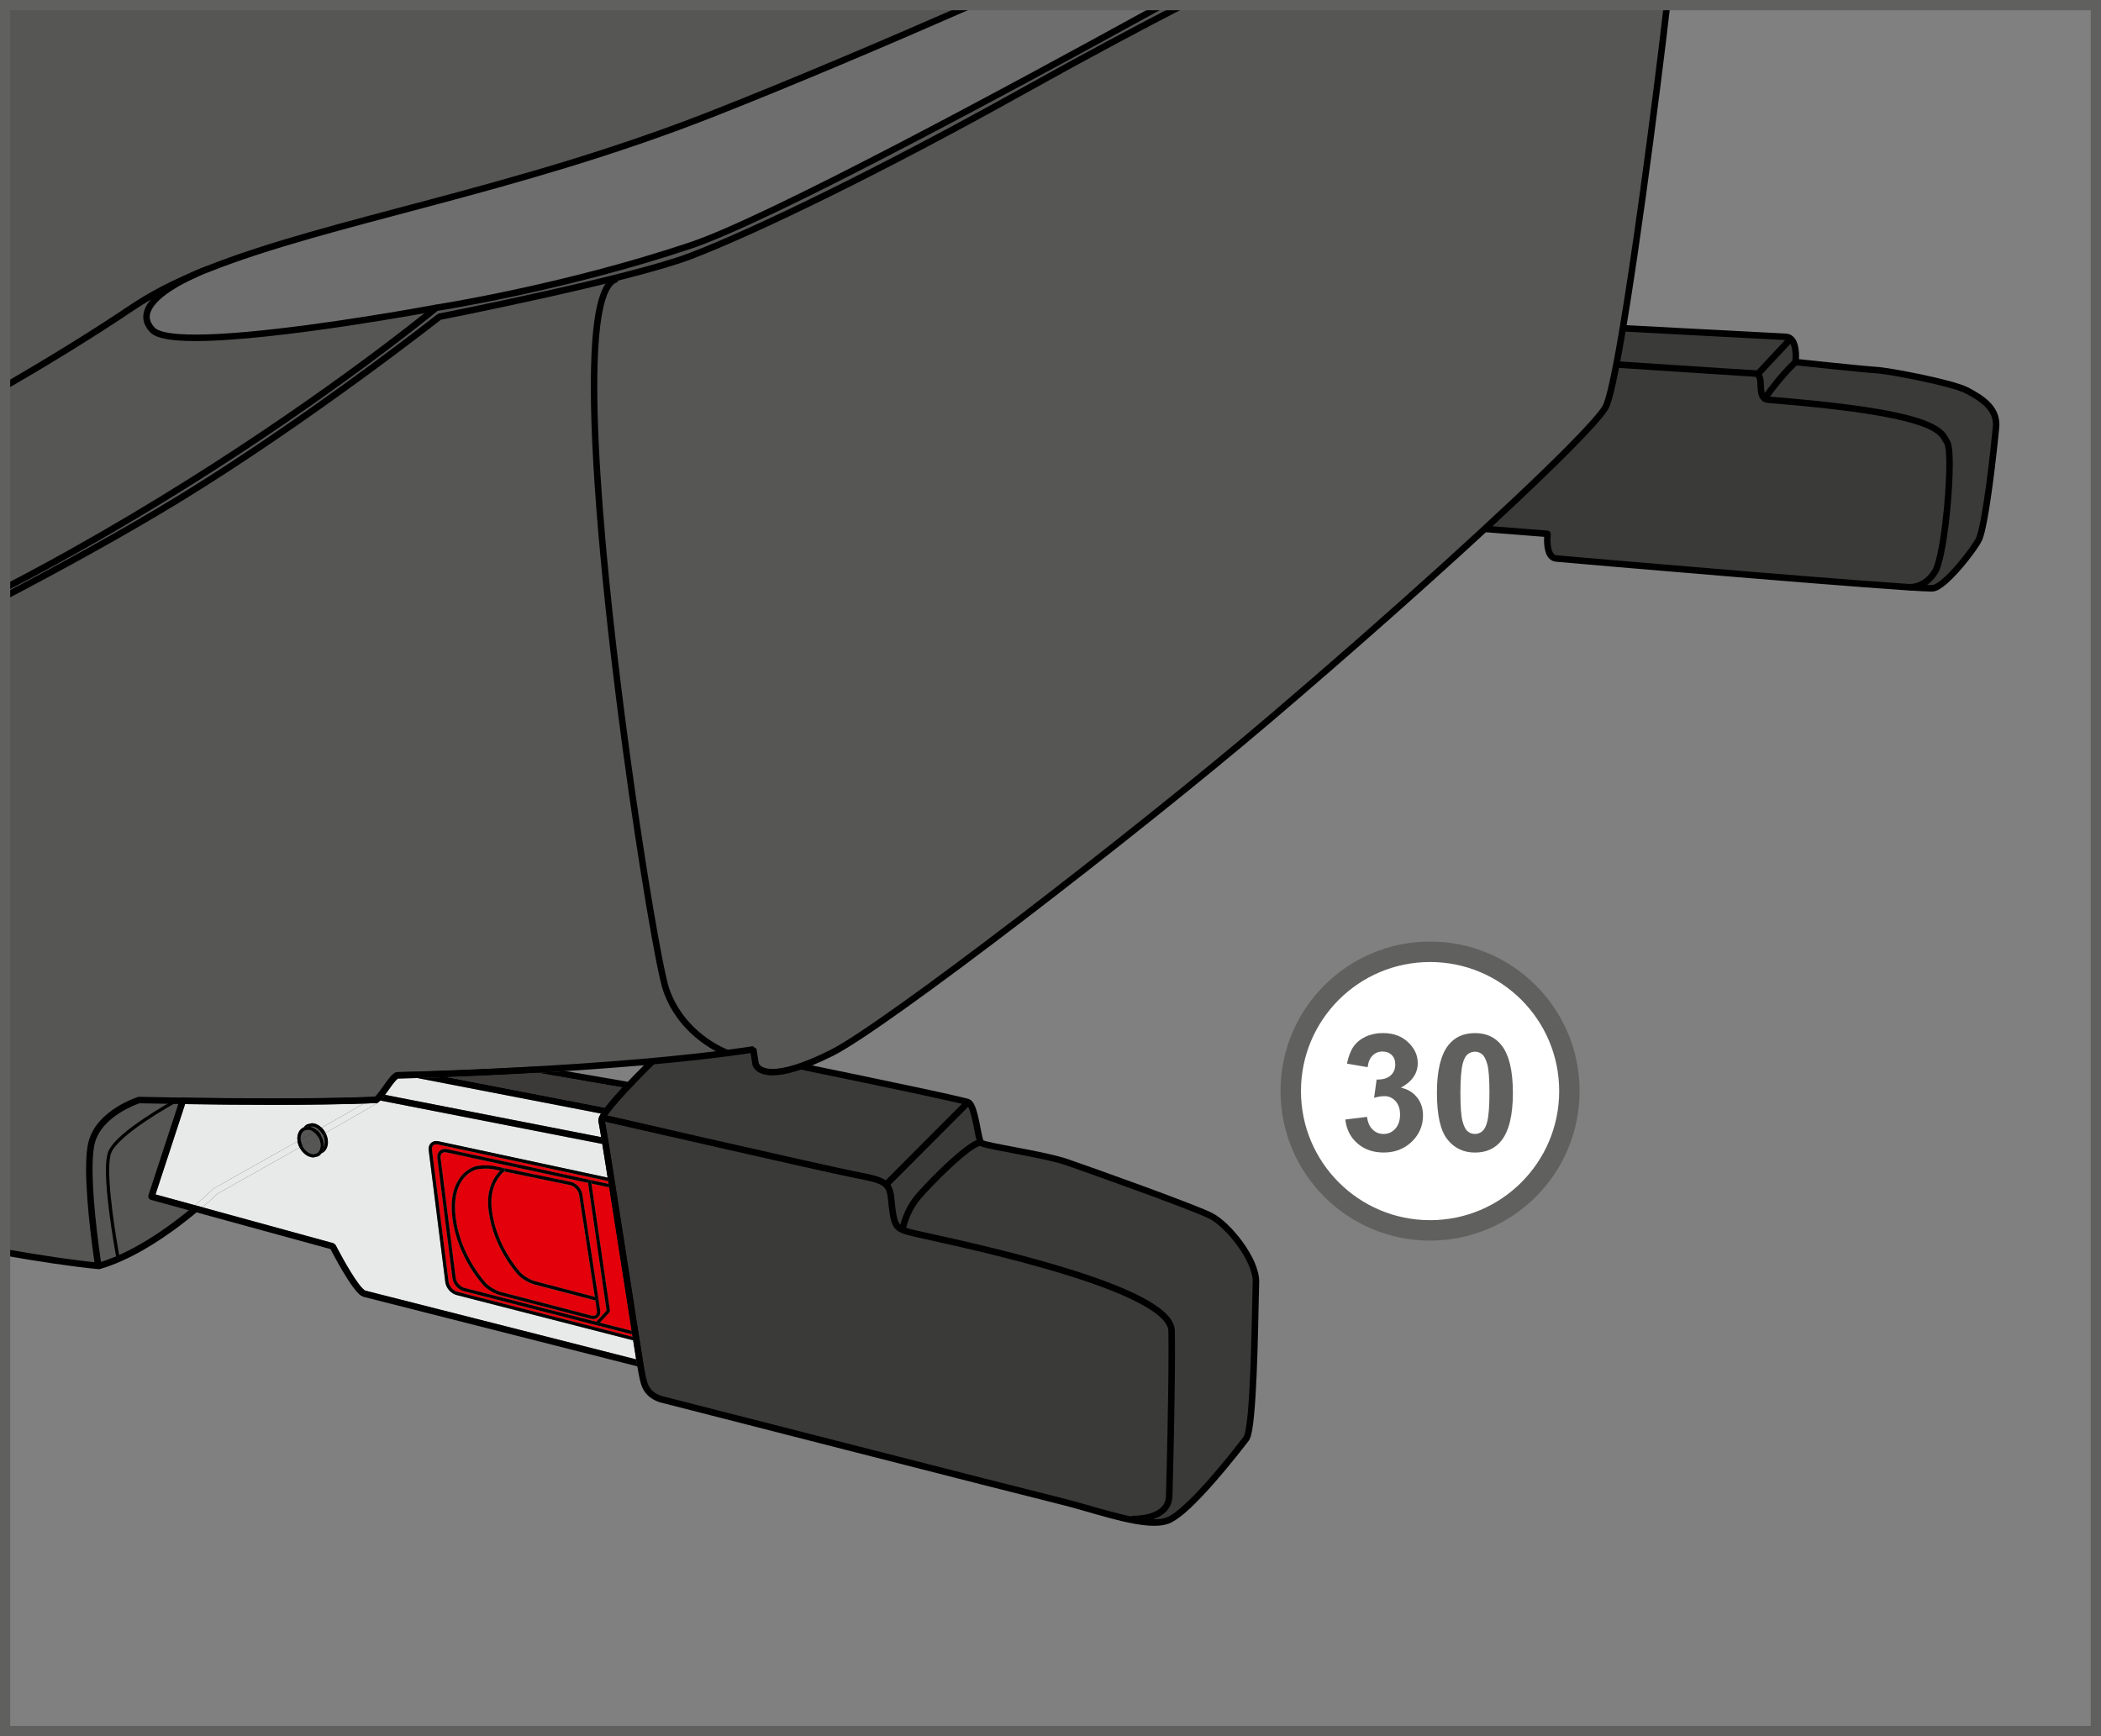 <?xml version="1.0" encoding="UTF-8"?>
<!DOCTYPE svg PUBLIC "-//W3C//DTD SVG 1.1//EN" "http://www.w3.org/Graphics/SVG/1.1/DTD/svg11.dtd">
<!-- Creator: CorelDRAW 2018 (64-Bit) -->
<svg xmlns="http://www.w3.org/2000/svg" xml:space="preserve" width="36.282mm" height="29.986mm" version="1.1" style="shape-rendering:geometricPrecision; text-rendering:geometricPrecision; image-rendering:optimizeQuality; fill-rule:evenodd; clip-rule:evenodd"
viewBox="0 0 1143.65 945.18"
 xmlns:xlink="http://www.w3.org/1999/xlink">
 <rect x="0" y="0" width="1143.65" height="945.18" fill="#808080" stroke="none"/>
 <defs>
  <style type="text/css">
   <![CDATA[
    .fil1 {fill:black;fill-rule:nonzero}
    .fil0 {fill:#3A3A39;fill-rule:nonzero}
    .fil5 {fill:#3B3A39;fill-rule:nonzero}
    .fil2 {fill:#565655;fill-rule:nonzero}
    .fil8 {fill:#60605F;fill-rule:nonzero}
    .fil3 {fill:#6E6E6E;fill-rule:nonzero}
    .fil6 {fill:#E3000B;fill-rule:nonzero}
    .fil4 {fill:#E8E9E9;fill-rule:nonzero}
    .fil7 {fill:white;fill-rule:nonzero}
   ]]>
  </style>
 </defs>
 <g id="Слой_x0020_1">
  <path class="fil0" d="M359.25 761.63c0,0 198.17,50.76 218.03,55.61 19.86,4.86 46.35,15.01 58.27,10.6 11.91,-4.42 38.4,-38.84 42.81,-44.58 4.41,-5.74 4.85,-73.27 5.29,-85.19 0.44,-11.91 -15.01,-31.33 -24.72,-36.18 -9.71,-4.86 -65.32,-24.72 -78.12,-29.13 -12.8,-4.41 -45.02,-8.82 -46.78,-10.58 -1.77,-1.77 -3.09,-20.31 -7.06,-22.07 -3.98,-1.77 -109.91,-23.39 -109.91,-23.39l-7.5 -27.37 -52.08 -1.77 7.51 20.74c0,0 -38.84,36.64 -37.52,41.93 1.32,5.29 20.31,129.31 21.63,135.94 1.32,6.62 1.77,12.35 10.15,15.45z"/>
  <path class="fil1" d="M359.25 761.63l-0.43 1.71c0,0 198.14,50.75 218.05,55.61 16.35,3.97 37.28,11.7 51.36,11.73 2.93,0 5.59,-0.33 7.93,-1.19 6.74,-2.6 16.14,-12.34 24.93,-22.29 8.71,-9.93 16.45,-20 18.66,-22.87 0.96,-1.33 1.32,-3.05 1.82,-5.58 3.09,-17.3 3.45,-70.21 3.85,-80.62l0 -0.57c-0.04,-6.69 -4.03,-14.56 -9.11,-21.57 -5.13,-6.99 -11.35,-13.04 -16.59,-15.69 -10.02,-4.99 -65.45,-24.78 -78.33,-29.22 -6.64,-2.28 -17.88,-4.47 -27.78,-6.35 -4.95,-0.95 -9.53,-1.8 -12.96,-2.52 -1.71,-0.36 -3.15,-0.69 -4.16,-0.97l-1.14 -0.37 -0.23 -0.1 -0.34 0.64 0.51 -0.51 -0.17 -0.13 -0.34 0.64 0.51 -0.51 -0.4 0.41 0.48 -0.31 -0.08 -0.1 -0.4 0.41 0.48 -0.31c-0.12,-0.11 -0.63,-1.77 -1.01,-3.74 -0.62,-3.01 -1.32,-7.1 -2.23,-10.66 -0.47,-1.79 -0.98,-3.45 -1.63,-4.84 -0.66,-1.37 -1.34,-2.59 -2.8,-3.29 -0.53,-0.22 -1.12,-0.38 -2.17,-0.65 -15.05,-3.87 -108.06,-22.85 -108.1,-22.86l-0.36 1.73 1.71 -0.47 -7.51 -27.37 -1.65 -1.3 -52.08 -1.77 -1.49 0.72 -0.23 1.65 7.51 20.74 1.66 -0.6 -1.21 -1.28c-0.01,0.01 -9.41,8.87 -18.83,18.54 -4.71,4.84 -9.43,9.86 -13,14.12 -1.78,2.12 -3.28,4.06 -4.37,5.71 -1.07,1.7 -1.83,2.95 -1.9,4.55l0.08 0.71 0 0c0.28,1.09 1.74,9.97 3.72,22.4 5.96,37.45 16.87,108.35 17.88,113.46 0.67,3.25 1.09,6.48 2.58,9.5 1.49,3.01 4.18,5.63 8.7,7.26l0.18 0.05 0.43 -1.71 0.61 -1.66c-3.87,-1.46 -5.59,-3.26 -6.76,-5.53 -1.16,-2.29 -1.6,-5.24 -2.27,-8.61 -0.65,-3.18 -5.73,-35.93 -10.81,-68.4 -2.54,-16.25 -5.07,-32.45 -7.06,-44.93 -1.99,-12.52 -3.39,-21.12 -3.78,-22.7l0 0.01 -0.52 0.13 0.55 0 -0.02 -0.13 -0.52 0.13 0.55 0 0.27 -0.76c0.82,-1.87 3.62,-5.54 7.26,-9.65 5.46,-6.22 12.84,-13.72 18.84,-19.65 6,-5.94 10.62,-10.29 10.63,-10.3l0.44 -1.89 -6.62 -18.28 48.18 1.62 7.15 26.11 1.36 1.27c0.05,0.01 26.47,5.4 53.45,11.03 13.48,2.81 27.09,5.68 37.57,7.96 5.24,1.13 9.7,2.12 12.95,2.88 1.64,0.38 2.97,0.7 3.94,0.95l1.61 0.46 0.59 0.7c1.18,1.84 2.31,6.63 3.14,10.95 0.42,2.19 0.82,4.28 1.2,5.98l0.61 2.24 0.99 1.83 1.29 0.76c2.96,1.12 11.31,2.57 20.75,4.39 9.37,1.78 19.64,3.87 25.42,5.86 12.71,4.38 68.51,24.33 77.9,29.05 4.34,2.13 10.48,7.95 15.31,14.61 4.89,6.64 8.49,14.24 8.44,19.5l-0.01 0.44c-0.22,6.01 -0.44,25.83 -1.16,44.9 -0.36,9.53 -0.84,18.86 -1.5,26.13 -0.33,3.62 -0.71,6.75 -1.13,9.07 -0.38,2.3 -0.99,3.96 -1.13,4.06 -2.2,2.86 -9.91,12.88 -18.52,22.7 -8.53,9.81 -18.34,19.48 -23.51,21.3 -1.76,0.66 -4.03,0.98 -6.69,0.98 -12.92,0.03 -33.97,-7.56 -50.53,-11.63 -9.91,-2.42 -64.43,-16.32 -116.44,-29.62 -26.01,-6.65 -51.4,-13.14 -70.29,-17.98 -18.89,-4.84 -31.28,-8.01 -31.28,-8.01l-0.43 1.71 0.61 -1.66 -0.61 1.66z"/>
  <polygon class="fil2" points="733.82,70.32 731.95,2.78 2.78,2.78 2.78,401.95 "/>
  <path class="fil0" d="M860.48 177.46c0,0 102.87,5.53 111.6,5.93 6.86,0.31 5.3,13.71 5.3,13.71 0,0 37.72,4.06 43.96,4.37 6.23,0.31 41.45,6.86 49.56,11.22 8.11,4.36 16.52,9.66 15.59,19.95 -0.94,10.29 -5.62,53.31 -9.35,61.1 -2.34,4.85 -18.08,25.56 -24.94,26.5 -6.86,0.94 -197.03,-15.4 -205.13,-16.21 -6.23,-0.62 -4.67,-13.4 -4.67,-13.4l-55.49 -4.37 73.57 -108.8z"/>
  <path class="fil1" d="M860.48 177.46l-0.1 1.77c0.01,0 102.87,5.53 111.62,5.91 1.44,0.09 2.18,0.9 2.91,2.74 0.66,1.78 0.86,4.23 0.86,6.11 0,1.71 -0.14,2.91 -0.14,2.91l0.38 1.3 1.19 0.66c0.03,0 37.65,4.05 44.06,4.37 2.82,0.13 13.29,1.84 23.81,4.06 10.51,2.18 21.44,4.99 25.01,6.96 3.8,2.05 7.58,4.27 10.31,6.97 2.72,2.72 4.4,5.76 4.43,9.87l-0.07 1.39c-0.47,5.1 -1.87,18.43 -3.61,31.4 -0.88,6.49 -1.85,12.9 -2.81,18.15 -0.96,5.22 -1.99,9.37 -2.76,10.94 -0.98,2.08 -5.53,8.55 -10.52,14.34 -2.5,2.9 -5.15,5.68 -7.53,7.74 -2.35,2.08 -4.56,3.36 -5.54,3.44l-0.76 0.02c-16.01,0.01 -196.21,-15.46 -203.96,-16.23 -1.16,-0.12 -1.85,-0.87 -2.49,-2.58 -0.59,-1.66 -0.77,-3.92 -0.77,-5.73 0,-1.81 0.17,-3.12 0.17,-3.12l-0.39 -1.33 -1.23 -0.65 -52.46 -4.13 71.88 -106.28 -1.47 -0.99 -0.1 1.77 0.1 -1.77 -1.47 -0.99 -73.57 108.8 -0.12 1.76 1.45 0.99 55.49 4.37 0.14 -1.76 -1.76 -0.22c0,0.06 -0.18,1.54 -0.18,3.56 0,2.02 0.15,4.58 0.96,6.9 0.74,2.26 2.48,4.64 5.48,4.92 7.97,0.79 187.7,16.25 204.3,16.26l1.24 -0.06c2.45,-0.39 4.76,-2.05 7.37,-4.27 7.73,-6.75 16.9,-19.13 18.91,-23.21 1.1,-2.34 2.05,-6.47 3.05,-11.83 2.96,-16 5.76,-42.11 6.47,-49.87l0.08 -1.71c0.02,-5.17 -2.29,-9.26 -5.47,-12.39 -3.18,-3.15 -7.24,-5.48 -11.12,-7.57 -4.52,-2.4 -15.26,-5.04 -25.95,-7.31 -10.69,-2.23 -20.95,-3.95 -24.37,-4.13 -2.99,-0.14 -14.03,-1.25 -24.22,-2.29 -10.2,-1.06 -19.61,-2.06 -19.63,-2.07l-0.19 1.76 1.76 0.21c0,-0.06 0.15,-1.42 0.15,-3.33 0,-2.1 -0.17,-4.85 -1.06,-7.32 -0.82,-2.42 -2.8,-4.93 -6.08,-5.05 -4.34,-0.2 -32.25,-1.68 -59.06,-3.11 -26.81,-1.42 -52.47,-2.8 -52.52,-2.81l-1.57 0.78 1.47 0.99z"/>
  <path class="fil1" d="M1039.2 321.37l0.84 0.04c2.33,0.03 9.3,-0.85 14.56,-8.94 1.38,-2.13 2.39,-5.57 3.4,-10.07 2.93,-13.4 4.95,-35.73 4.96,-49.7 0,-3 -0.1,-5.61 -0.3,-7.71 -0.25,-2.11 -0.46,-3.6 -1.17,-4.86 -0.72,-1.13 -1.42,-3.16 -3.52,-5.29 -6.43,-6.31 -23.62,-13.24 -94.8,-18.93l-0.07 0c-1.51,-0.14 -1.76,-0.47 -2.23,-1.31 -0.68,-1.35 -0.63,-4.18 -0.8,-6.82 -0.11,-1.32 -0.28,-2.64 -0.95,-3.89 -0.62,-1.27 -2.12,-2.3 -3.79,-2.33 -3.07,-0.15 -28.2,-1.79 -52.51,-3.39 -24.31,-1.59 -47.8,-3.15 -47.85,-3.16l-1.88 1.65 1.65 1.88c0.01,0 94.12,6.24 100.41,6.55l0.67 0.22c0.22,0.14 0.55,0.92 0.68,2.19 0.21,1.88 0.06,4.47 0.6,6.87 0.28,1.2 0.77,2.44 1.77,3.44 0.99,0.99 2.45,1.57 4.09,1.63l0.07 -1.77 -0.13 1.76c47.31,3.74 70.62,8.2 82.28,12.3 5.84,2.06 8.71,3.99 10.29,5.59 1.59,1.61 2.02,2.98 3.02,4.65 0.11,0.11 0.51,1.49 0.67,3.37 0.19,1.91 0.28,4.43 0.28,7.36 0,9.1 -0.89,22.05 -2.34,33.52 -0.72,5.74 -1.59,11.11 -2.53,15.42 -0.93,4.3 -2.03,7.63 -2.9,8.9 -4.56,6.91 -9.99,7.31 -11.61,7.34l-0.42 -0.01 -1.97 1.54 1.54 1.97z"/>
  <path class="fil1" d="M962 218.05c0,-0.01 1.99,-2.92 5.07,-6.84 3.09,-3.94 7.25,-8.86 11.51,-12.82l0.09 -2.49 -2.49 -0.09c-8.94,8.31 -17.05,20.19 -17.09,20.25l0.46 2.45 2.46 -0.45z"/>
  <polygon class="fil1" points="958.09,204.85 975.55,186.15 975.46,183.66 972.97,183.73 955.51,202.44 955.6,204.94 "/>
  <path class="fil2" d="M690.27 392.22c91.47,-77.92 174.78,-155.36 183.61,-170.37 7.68,-13.07 27.42,-165.37 33.55,-219.07l-263.64 0c-19.75,10.15 -49.1,25.65 -87.25,46.94 -75.91,42.37 -144.77,75.91 -180.52,89.59 -33.24,12.72 -136.82,33.11 -136.82,33.11 0,0 -70.62,55.61 -141.23,98.86 -30.35,18.58 -65.25,37.65 -95.2,53.36l0 357.15c18,3.16 36.37,5.99 51.12,7.4 31.47,-9.1 63.39,-40.73 63.39,-40.73 0,0 83.96,-47.06 87.49,-49.7 3.54,-2.64 9.07,-13.36 11.72,-13.36 2.65,0 119.43,-2.76 193.54,-14.09l1.29 8.04c0,0 2.99,13.09 41.49,-6.18 28.95,-14.49 165.95,-120.05 237.45,-180.95z"/>
  <path class="fil1" d="M690.27 392.22l1.14 1.35c45.76,-38.98 89.46,-77.83 122.85,-108.83 16.69,-15.5 30.8,-29.03 41.31,-39.64 10.53,-10.65 17.37,-18.23 19.81,-22.34 1.36,-2.37 2.63,-7.05 4.18,-14.04 9.15,-41.5 24.39,-160.01 29.63,-205.92l-3.56 0c-2.62,22.87 -7.68,63.52 -13.22,103.63 -3.75,27.13 -7.72,54.04 -11.3,75.09 -1.79,10.52 -3.49,19.57 -5.01,26.43 -1.48,6.83 -2.91,11.63 -3.77,13.02 -1.97,3.38 -8.85,11.12 -19.28,21.64 -31.37,31.69 -95.38,89.86 -163.95,148.27l1.15 1.35zm-50.34 -389.43c-19.69,10.16 -48,25.16 -84.26,45.4 -75.85,42.34 -144.69,75.87 -180.29,89.49 -16.38,6.27 -50.62,14.57 -80.62,21.24 -15.01,3.35 -28.99,6.29 -39.22,8.4 -10.22,2.11 -16.67,3.38 -16.69,3.38l-0.75 0.35c-0.01,0.01 -4.4,3.47 -12.12,9.35 -23.14,17.65 -76.08,57.01 -128.94,89.39 -30.02,18.39 -64.54,37.27 -94.28,52.89l0 3.99c30.15,-15.8 65.45,-35.08 96.12,-53.86 70.73,-43.33 141.36,-98.95 141.4,-98.97l-1.09 -1.39 0.34 1.73c0.06,-0.02 103.51,-20.35 137.11,-33.19 35.91,-13.75 104.77,-47.29 180.74,-89.7 37.94,-21.17 67.16,-36.6 86.89,-46.75l3.38 -1.73 -7.73 0zm-637.16 680.81c17.93,3.14 36.22,5.95 50.95,7.36l0.67 -0.07c32.13,-9.34 64.02,-41.1 64.13,-41.17l-1.24 -1.26 0.86 1.55c0,0 21,-11.77 42.43,-23.86 10.72,-6.05 21.54,-12.18 29.91,-16.97 4.19,-2.39 7.76,-4.45 10.41,-6 2.67,-1.57 4.28,-2.52 4.94,-3.01 2.23,-1.71 4.38,-5.05 6.57,-8.06 1.07,-1.49 2.1,-2.88 2.95,-3.81l1.07 -1.01 0.24 -0.14 -0.17 -0.38 0 0.39 0.17 -0.01 -0.17 -0.38 0 0.39c2.78,0 119.48,-2.75 193.81,-14.1l-0.27 -1.75 -1.75 0.28 1.3 8.04 0.02 0.11c0.04,0.25 0.46,1.72 2.09,3.12 1.64,1.4 4.42,2.6 8.82,2.59 6.49,-0.01 16.62,-2.48 33.08,-10.71 14.82,-7.44 56.18,-37.4 103.06,-73.24 46.82,-35.83 98.97,-77.46 134.75,-107.94l-1.14 -1.35 -1.15 -1.35c-35.7,30.42 -87.82,72.03 -134.6,107.83 -46.74,35.77 -88.36,65.84 -102.49,72.89 -16.18,8.12 -25.93,10.35 -31.5,10.34 -3.8,-0.01 -5.62,-0.99 -6.53,-1.76l-0.83 -0.99 -0.11 -0.25 -0.18 0.06 0.18 -0.03 0 -0.02 -0.18 0.06 0.18 -0.03 -1.72 0.39 1.75 -0.28 -1.3 -8.05 -2 -1.46c-73.89,11.3 -190.75,14.07 -193.28,14.07 -1.84,0.14 -2.66,1.2 -3.76,2.29 -1.56,1.73 -3.22,4.16 -4.84,6.43 -1.59,2.23 -3.22,4.32 -4.18,5 -0.23,0.19 -2.01,1.28 -4.61,2.79 -9.19,5.37 -29.88,17.08 -48.25,27.43 -18.38,10.35 -34.41,19.33 -34.45,19.36l-0.38 0.29c-0.01,0 -1.96,1.94 -5.42,5.01 -10.35,9.25 -34.15,28.62 -57.22,35.26l0.49 1.7 0.17 -1.76c-14.75,-1.42 -33.21,-4.26 -51.29,-7.44l0 3.59z"/>
  <path class="fil1" d="M55.03 687.4c0,-0.02 -1.16,-7.54 -2.33,-17.69 -1.17,-10.15 -2.32,-22.93 -2.32,-33.3 -0.01,-5.79 0.38,-10.87 1.25,-14.12 1.95,-7.45 7.98,-12.93 13.7,-16.52 2.85,-1.79 5.58,-3.1 7.59,-3.96 2,-0.85 3.25,-1.25 3.25,-1.25l-0.53 -1.69 -0.03 1.77c0,0 35.5,0.83 73.09,0.83 19.75,0 40.07,-0.23 56.17,-0.93l1.69 -1.84 -1.84 -1.68c-16,0.7 -36.3,0.93 -56.01,0.93 -18.77,0 -37.03,-0.21 -50.58,-0.42 -13.56,-0.21 -22.4,-0.42 -22.43,-0.42l-0.57 0.09c-0.09,0.02 -5.57,1.75 -11.67,5.58 -6.08,3.84 -12.9,9.83 -15.23,18.62 -1.01,3.84 -1.36,9.06 -1.37,15.02 0.01,21.22 4.69,51.48 4.69,51.53l2.01 1.48 1.48 -2.01z"/>
  <path class="fil1" d="M65.18 685.06c0,-0.02 -1.43,-7.64 -2.88,-17.46 -1.44,-9.82 -2.87,-21.83 -2.87,-30.49 -0.01,-4.17 0.36,-7.58 1.1,-9.44 1.91,-4.91 10.67,-11.91 18.89,-17.39 8.23,-5.53 15.91,-9.71 15.94,-9.72l0.36 -1.2 -1.2 -0.34c-0.03,0 -7.76,4.22 -16.07,9.8 -8.32,5.63 -17.17,12.41 -19.55,18.2 -0.91,2.31 -1.22,5.83 -1.24,10.1 0.01,17.66 5.78,48.25 5.78,48.27l1.03 0.71 0.7 -1.03z"/>
  <path class="fil1" d="M107.2 150.81c2.03,-0.88 4.11,-1.74 6.23,-2.58l0.98 -2.29 -2.29 -0.99c-2.13,0.85 -4.25,1.72 -6.32,2.61l-0.92 2.32 2.33 0.92z"/>
  <path class="fil2" d="M112.85 146.56c66.87,-26.62 166.95,-42.12 274.65,-84.48 44.75,-17.6 96.28,-39.59 141.26,-59.3l103.88 0c-79.47,43.8 -213.93,116.48 -256.61,130.8 -69.73,23.39 -138.59,33.98 -138.59,33.98 0,0 -99.34,82.35 -234.66,152.59l0 -109.87c23.8,-13.76 47.39,-28.24 69.6,-43.15 9.9,-6.66 21.34,-12.53 34.08,-17.93l6.39 -2.64z"/>
  <path class="fil3" d="M106.46 149.21c-11.9,5.35 -35.27,17.96 -23.48,30.43 13.54,14.32 154.46,-12.08 154.46,-12.08 0,0 68.84,-10.58 138.59,-33.98 42.68,-14.32 177.14,-87 256.61,-130.8l-103.88 0c-44.98,19.71 -96.5,41.7 -141.26,59.3 -107.7,42.35 -207.77,57.86 -274.65,84.48l-0.09 0.03c-2.12,0.84 -4.21,1.71 -6.27,2.59l-0.03 0.02z"/>
  <path class="fil1" d="M237.11 165.83c-0.01,0 -5.44,1.02 -14.29,2.55 -26.52,4.59 -83.81,13.77 -116.39,13.76 -5.87,0 -10.94,-0.3 -14.8,-0.96 -3.86,-0.62 -6.48,-1.75 -7.37,-2.75 -2.02,-2.17 -2.74,-4.09 -2.75,-5.95 -0.09,-3.86 3.67,-8.41 9.03,-12.31 5.3,-3.91 11.9,-7.23 16.65,-9.35l0.07 -0.03 0.03 -0.02 -0.79 -1.58 0.71 1.61c3.3,-1.46 5.68,-2.37 6.18,-2.56l0.02 -0.01 0.09 -0.03 0.99 -2.29 -2.3 -0.99 -0.09 0.03 0.66 1.65 -0.62 -1.65c-0.52,0.2 -2.98,1.13 -6.36,2.64l-0.07 0.03 -0.03 0.02 0.79 1.58 -0.73 -1.61c-4.87,2.19 -11.63,5.57 -17.28,9.74 -5.59,4.17 -10.38,9.12 -10.48,15.15 0,2.86 1.22,5.75 3.73,8.37 2,2.05 5.17,3.07 9.34,3.8 4.18,0.71 9.4,1 15.39,1.01 44.14,-0.02 131.27,-16.37 131.32,-16.37l1.41 -2.06 -2.06 -1.41z"/>
  <path class="fil1" d="M395.91 571.37l-0.96 -0.39c-4.5,-1.94 -23.28,-11.24 -30.68,-32.82 -1.56,-4.5 -4.88,-21.08 -8.85,-44.65 -11.97,-70.77 -30.3,-205.92 -30.3,-283.19 0,-16.59 0.86,-30.52 2.76,-40.45 0.95,-4.96 2.17,-8.92 3.6,-11.64 1.43,-2.76 2.98,-4.14 4.47,-4.53l1.26 -2.16 -2.17 -1.25c-2.88,0.79 -5.04,3.11 -6.69,6.3 -4.94,9.61 -6.72,28.61 -6.75,53.73 0,51.84 8.16,129.15 17.14,195.95 4.49,33.42 9.2,64.18 13.2,87.82 4,23.68 7.24,40.05 9,45.2 9.12,26.38 33.57,35.28 33.76,35.37l2.26 -1.04 -1.04 -2.27z"/>
  <path class="fil1" d="M616.05 828.71l0.83 0.01c1.94,0 6.88,-0.15 11.61,-1.91 4.69,-1.68 9.51,-5.42 9.71,-12.16 0.38,-11.53 1.39,-53.63 1.39,-79.62 0,-3.91 -0.02,-7.47 -0.07,-10.51 -0.1,-4.03 -2.65,-7.59 -6.52,-10.91 -13.6,-11.51 -45.85,-21.84 -75.98,-29.91 -30.05,-8 -58.02,-13.57 -61.77,-14.68 -1.86,-0.55 -3.2,-1 -4.1,-1.51 -1.32,-0.79 -1.93,-1.48 -2.65,-3.78 -0.67,-2.28 -1.13,-5.98 -1.7,-11.73 -0.38,-4.56 -1.86,-7.94 -5.4,-9.91 -3.45,-1.95 -8.36,-2.88 -16.32,-4.45 -7.86,-1.54 -42.1,-9.26 -74.31,-16.59 -16.1,-3.67 -31.71,-7.25 -43.3,-9.89 -11.59,-2.66 -19.13,-4.39 -19.15,-4.39l-2.12 1.32 1.32 2.11c0.02,0 120.89,27.8 136.88,30.91 7.93,1.53 12.73,2.57 15.23,4.04 2.4,1.47 3.15,2.93 3.65,7.21 0.79,7.72 1.27,11.86 2.81,14.87 0.78,1.49 1.94,2.61 3.33,3.37 1.38,0.77 2.93,1.26 4.83,1.82 4.83,1.41 40.26,8.38 74.78,18.28 17.23,4.94 34.16,10.6 46.71,16.57 6.27,2.98 11.45,6.05 14.97,9.05 3.55,3.01 5.26,5.87 5.27,8.28 0.05,3 0.08,6.54 0.08,10.44 0,25.9 -1.01,68.03 -1.4,79.51 -0.19,4.94 -3.33,7.38 -7.4,8.97 -4.03,1.5 -8.67,1.69 -10.38,1.69l-0.68 -0.01 -1.85 1.68 1.69 1.84z"/>
  <path class="fil1" d="M493.1 669.13l0.35 -1.47c0.76,-2.86 2.91,-9.37 7.51,-14.78 3.07,-3.64 10.11,-11.04 17.02,-17.46 3.46,-3.2 6.91,-6.18 9.78,-8.32 2.8,-2.16 5.37,-3.34 5.82,-3.23l0 0 2.16 -1.26 -1.26 -2.16 -0.9 -0.11c-2.46,0.11 -4.79,1.69 -7.91,3.92 -9.13,6.77 -22.56,20.61 -27.4,26.32 -6.81,8.09 -8.58,17.74 -8.63,17.88l1.41 2.07 2.06 -1.41z"/>
  <polygon class="fil1" points="484.38,645.33 528.22,601.34 528.21,598.84 525.72,598.85 481.88,642.84 481.88,645.33 "/>
  <path class="fil1" d="M113.51 148.2c66.55,-26.51 166.75,-42.05 274.64,-84.48 46.02,-18.1 99.18,-40.82 145.03,-60.94l-8.81 0c-44.08,19.28 -94.01,40.55 -137.51,57.66 -107.49,42.29 -207.45,57.75 -274.65,84.48l-0.99 2.29 2.29 0.99zm515.48 -145.41c-79.76,43.93 -211.7,115.12 -253.51,129.12 -34.78,11.67 -69.38,20.15 -95.25,25.71 -12.95,2.78 -23.71,4.84 -31.24,6.19 -7.53,1.36 -11.8,2.01 -11.81,2.01l-0.86 0.39c-0.02,0.01 -8.52,7.05 -24,18.83 -37.17,28.28 -114.43,83.67 -209.54,133.12l0 3.97c135.93,-70.42 235.73,-153.16 235.79,-153.21l-1.13 -1.36 0.27 1.75c0.06,-0.01 68.98,-10.61 138.89,-34.06 31.29,-10.51 110.45,-51.6 182.05,-90.13 28.24,-15.2 55.27,-30 77.65,-42.34l-7.31 0zm-626.21 209.53c24.13,-13.93 48.06,-28.6 70.58,-43.72 9.78,-6.57 21.13,-12.41 33.79,-17.76l0.95 -2.31 -2.31 -0.94c-12.82,5.42 -24.37,11.35 -34.4,18.08 -21.89,14.7 -45.13,28.99 -68.61,42.58l0 4.08z"/>
  <path class="fil4" d="M227.14 586.89c-5.95,0.18 -9.66,0.26 -10.5,0.27l-0.22 0.13 -1.06 1.01c-0.71,0.79 -1.56,1.89 -2.44,3.1 -0.18,0.23 -0.34,0.48 -0.51,0.71 -0.95,1.3 -1.89,2.67 -2.84,3.94l117.65 23.02c-0.78,-4.75 -1.31,-7.8 -1.47,-8.39l0 -0.01 0 0 -0.02 -0.1 0.02 0.1 -0.08 -0.71c0.03,-0.75 0.22,-1.43 0.52,-2.11 0.22,-0.52 0.51,-1.06 0.85,-1.61l-99.92 -19.34z"/>
  <path class="fil4" d="M326.2 607.84c-0.3,0.68 -0.49,1.36 -0.52,2.12 0.04,-0.73 0.22,-1.42 0.52,-2.12zm-0.52 2.12l0 0 0.08 0.71 0.01 0.01 -0.09 -0.72zm0.08 0.71l0 0.01 0 0c0.16,0.6 0.69,3.66 1.47,8.4l0 0c-0.78,-4.74 -1.3,-7.8 -1.46,-8.4l-0.01 -0.01z"/>
  <path class="fil4" d="M216.64 587.16c0,0 0,0 0,0l-0.21 0.13 -1.07 1c-0.71,0.79 -1.56,1.9 -2.44,3.11 0.88,-1.21 1.72,-2.33 2.44,-3.11l1.07 -1 0.21 -0.13z"/>
  <path class="fil4" d="M207 599.14c-0.39,0.39 -0.77,0.74 -1.16,1.05l-0.44 0.32 -0.05 0c-0.83,0.55 -2.3,1.41 -4.46,2.68 -2.64,1.55 -6.22,3.6 -10.4,6 -3.98,2.28 -8.5,4.85 -13.31,7.57 0.01,0.02 0.03,0.04 0.04,0.07l-0.79 0.41 0.79 -0.41c0.84,1.64 1.27,3.36 1.27,4.97 0,2.51 -1.03,4.85 -3.16,5.96l-0.27 0.07c-0.49,0.7 -1.13,1.29 -1.92,1.7l-2.5 0.6c-2.91,-0.02 -5.84,-2.09 -7.53,-5.32 -0.01,-0.01 -0.02,-0.03 -0.03,-0.06 -0.83,0.47 -1.68,0.95 -2.51,1.41 -20.24,11.42 -40.09,22.55 -42.23,23.75 -0.75,0.72 -3.64,3.51 -8.1,7.37l71.31 19.55 1.1 0.9c0.01,0 1.75,3.41 4.18,7.76 2.43,4.36 5.57,9.63 8.24,13.22 1.65,2.34 3.47,3.91 3.73,3.91 0.01,0 0.01,0 0.02,-0.01 3.53,0.93 91.66,23.3 135.48,34.42 4.51,1.14 8.55,2.17 11.97,3.04 -0.44,-2.76 -1,-6.27 -1.65,-10.36l-96.1 -24.66c-3.08,-0.83 -5.69,-3.8 -6.14,-6.96l-9.04 -71.87 -0.04 -0.73c0,-1.21 0.41,-2.3 1.17,-3.08 0.76,-0.78 1.83,-1.2 3.01,-1.2l0.01 0 1.18 0.12 92.07 19.8c-0.44,-2.81 -0.88,-5.51 -1.28,-8.05 -0.6,-3.8 -1.16,-7.27 -1.65,-10.29l-120.84 -23.64z"/>
  <path class="fil4" d="M327.83 622.79c0.49,3.01 1.05,6.48 1.65,10.29 0.41,2.53 0.83,5.24 1.28,8.05l0 0c-0.44,-2.81 -0.87,-5.52 -1.28,-8.05 -0.6,-3.8 -1.16,-7.27 -1.65,-10.29l0 0zm16.8 106.91c0.65,4.09 1.2,7.6 1.65,10.36l0 0c-0.44,-2.77 -1,-6.27 -1.65,-10.36l0 0z"/>
  <path class="fil4" d="M197.99 600.8c-14.81,0.5 -32.27,0.67 -49.29,0.67 -17.29,0 -34.13,-0.18 -47.28,-0.37 -0.22,0 -0.43,0 -0.66,-0.01l-16.1 49.17 21.48 5.88c1.69,-1.42 3.2,-2.75 4.49,-3.9 3.46,-3.08 5.41,-5.01 5.42,-5.01l0.38 -0.29c0.03,-0.02 16.07,-9.01 34.44,-19.36 3.65,-2.06 7.38,-4.16 11.11,-6.26 -0.08,-0.5 -0.12,-1 -0.12,-1.49 0,-2.51 1.03,-4.85 3.15,-5.95l0.28 -0.07c0.49,-0.71 1.13,-1.3 1.92,-1.71l2.49 -0.6c1.9,0.01 3.81,0.9 5.37,2.41 9.33,-5.29 17.64,-10.03 22.93,-13.11z"/>
  <path class="fil4" d="M205.35 600.51l-0.5 0.02 0 0c-2.21,0.1 -4.5,0.19 -6.87,0.27 -5.28,3.08 -13.59,7.82 -22.92,13.1 0.81,0.8 1.54,1.76 2.12,2.86 4.8,-2.72 9.33,-5.3 13.31,-7.57 4.18,-2.39 7.76,-4.45 10.4,-6 2.16,-1.27 3.62,-2.13 4.46,-2.68zm-43.39 20.81c-3.71,2.1 -7.45,4.2 -11.1,6.26 -18.38,10.35 -34.41,19.33 -34.45,19.36l-0.38 0.29c0,0 -1.96,1.94 -5.42,5.01 -1.29,1.16 -2.79,2.48 -4.48,3.91l4.1 1.12c4.46,-3.85 7.35,-6.65 8.1,-7.36 2.14,-1.2 21.99,-12.33 42.23,-23.75 0.84,-0.48 1.68,-0.95 2.51,-1.42 -0.58,-1.13 -0.95,-2.28 -1.12,-3.41z"/>
  <path class="fil4" d="M204.86 600.53l0 0c-16.11,0.7 -36.44,0.93 -56.2,0.93 -17.27,0 -34.11,-0.18 -47.25,-0.37 13.16,0.19 30,0.37 47.28,0.37 17.04,0 34.48,-0.17 49.3,-0.67 2.36,-0.08 4.66,-0.16 6.87,-0.26l0 0z"/>
  <path class="fil1" d="M110.25 657.27c-1.01,0.87 -2.09,1.8 -3.26,2.77l72.89 19.98c0.92,1.78 3.54,6.74 6.55,11.83 1.88,3.18 3.91,6.39 5.82,8.96 2,2.56 3.47,4.49 5.68,5.22 4.01,1.06 113.67,28.87 148.97,37.83 -0.17,-1.02 -0.38,-2.3 -0.61,-3.8 -3.44,-0.87 -7.47,-1.89 -11.98,-3.04 -43.82,-11.12 -131.95,-33.48 -135.48,-34.4 -0.01,0 -0.01,0 -0.02,0 -0.26,0 -2.08,-1.58 -3.73,-3.91 -2.68,-3.59 -5.81,-8.86 -8.24,-13.21 -2.44,-4.35 -4.18,-7.77 -4.18,-7.77l-1.1 -0.9 -71.31 -19.55z"/>
  <path class="fil1" d="M346.29 740.06c0.25,1.5 0.44,2.77 0.62,3.8l0 0c-0.17,-1.03 -0.38,-2.3 -0.62,-3.8l0 0z"/>
  <path class="fil1" d="M97.06 601.04l-16.33 49.88 0.12 1.38 1.09 0.87 20.89 5.74c1.17,-0.96 2.28,-1.88 3.32,-2.76l-21.5 -5.89 16.1 -49.16c-1.27,-0.02 -2.5,-0.03 -3.69,-0.05z"/>
  <path class="fil1" d="M106.14 656.15c-1.03,0.88 -2.15,1.8 -3.31,2.76l4.17 1.13c1.15,-0.97 2.24,-1.89 3.25,-2.77l-4.1 -1.12z"/>
  <path class="fil1" d="M209.58 596.05c-0.86,1.14 -1.71,2.23 -2.58,3.09l120.84 23.64c-0.22,-1.32 -0.43,-2.57 -0.61,-3.71l-117.64 -23.02z"/>
  <path class="fil1" d="M327.23 619.07c0.19,1.14 0.39,2.39 0.61,3.71l0 0c-0.22,-1.32 -0.42,-2.57 -0.61,-3.71l0 0z"/>
  <path class="fil5" d="M292.45 584.04c-19.06,1.08 -36.28,1.83 -49.49,2.31l86.3 16.71c0.79,-1.06 1.7,-2.18 2.7,-3.37 1.99,-2.38 4.33,-4.98 6.83,-7.67l-46.34 -7.98z"/>
  <path class="fil5" d="M338.79 592.02c-2.5,2.68 -4.85,5.29 -6.84,7.66 -0.99,1.19 -1.9,2.33 -2.7,3.37l0 0c1.76,-2.3 4.03,-4.98 6.62,-7.85 0.95,-1.04 1.92,-2.1 2.93,-3.18l0 0z"/>
  <path class="fil5" d="M292.44 584.04c-19.06,1.08 -36.29,1.82 -49.48,2.32l0 0c13.21,-0.49 30.43,-1.25 49.49,-2.32l-0.01 0z"/>
  <path class="fil1" d="M307.87 583.11c-5.24,0.33 -10.39,0.65 -15.41,0.92l46.34 7.99c0.62,-0.68 1.25,-1.34 1.9,-2.02 0.33,-0.36 0.67,-0.71 1.01,-1.07l-33.84 -5.83z"/>
  <path class="fil1" d="M340.69 590c-0.64,0.68 -1.28,1.34 -1.9,2.02l0 0c0.62,-0.67 1.26,-1.35 1.9,-2.02z"/>
  <path class="fil1" d="M307.85 583.11c-5.24,0.33 -10.39,0.65 -15.41,0.92l0.01 0.01c5.03,-0.29 10.17,-0.6 15.41,-0.94l-0.01 0z"/>
  <path class="fil1" d="M242.96 586.36c-2.23,0.08 -4.36,0.15 -6.36,0.22 -0.03,0.01 -0.07,0.01 -0.09,0.01 -0.01,0 -0.02,0 -0.02,0 -3.54,0.12 -6.67,0.22 -9.35,0.3l99.92 19.34c0.11,-0.18 0.23,-0.36 0.36,-0.54 0.05,-0.1 0.11,-0.19 0.17,-0.28 0.49,-0.73 1.04,-1.52 1.68,-2.36l-86.3 -16.7z"/>
  <path class="fil1" d="M329.26 603.06c-0.63,0.84 -1.19,1.61 -1.67,2.35 -0.07,0.1 -0.12,0.19 -0.18,0.29 0.41,-0.63 0.88,-1.3 1.4,-2.04 0.14,-0.2 0.29,-0.4 0.45,-0.6l0 0z"/>
  <path class="fil1" d="M242.96 586.36c-2.23,0.08 -4.36,0.15 -6.35,0.22 1.99,-0.07 4.11,-0.14 6.35,-0.22l0 0zm-6.45 0.23c-0.01,0 -0.02,0 -0.02,0 0,0 0.01,0 0.02,0z"/>
  <path class="fil2" d="M176.45 617.23l-0.78 0.41c-0.01,-0.01 -0.01,-0.01 -0.01,-0.01 -0.29,0.17 -0.59,0.33 -0.89,0.5 0.09,0.14 0.18,0.3 0.27,0.47l-0.79 0.4 0.79 -0.4c0.84,1.64 1.27,3.36 1.27,4.97 0,0.21 -0.01,0.43 -0.02,0.65 0.29,-0.7 0.45,-1.51 0.45,-2.41 0,-1.31 -0.34,-2.77 -1.07,-4.16l0.78 -0.41z"/>
  <path class="fil2" d="M169.73 613.26c-0.01,0 -0.02,0 -0.04,0l-0.76 0.18c1.27,0.3 2.49,0.96 3.58,1.91 0.31,-0.18 0.62,-0.36 0.93,-0.53 -1.2,-1 -2.53,-1.56 -3.71,-1.56z"/>
  <path class="fil2" d="M173.44 614.82c-0.31,0.18 -0.62,0.36 -0.93,0.53 0.85,0.76 1.63,1.69 2.26,2.77 0.3,-0.17 0.6,-0.33 0.89,-0.5 -0.59,-1.14 -1.37,-2.09 -2.21,-2.8z"/>
  <path class="fil1" d="M177.19 616.76c-0.51,0.29 -1.02,0.58 -1.54,0.87 0,0.01 0,0.01 0,0.01l0.79 -0.4 0.78 -0.41c-0.01,-0.02 -0.03,-0.04 -0.03,-0.07z"/>
  <path class="fil1" d="M169.69 611.5l-2.49 0.6c-0.8,0.41 -1.43,1 -1.94,1.71l2.23 -0.54c0.49,0 0.97,0.06 1.43,0.17l0.77 -0.18c0.01,0 0.03,0 0.05,0 1.18,0 2.51,0.55 3.7,1.56 0.55,-0.31 1.09,-0.61 1.62,-0.91 -1.57,-1.51 -3.47,-2.4 -5.37,-2.41z"/>
  <path class="fil1" d="M175.06 613.91c-0.54,0.3 -1.08,0.61 -1.62,0.92 0.85,0.71 1.62,1.65 2.21,2.8 0.52,-0.29 1.03,-0.59 1.54,-0.88 -0.59,-1.09 -1.31,-2.06 -2.13,-2.85z"/>
  <path class="fil1" d="M177.23 616.82l-0.78 0.41 -0.79 0.4c0.72,1.4 1.07,2.85 1.07,4.16 0,0.9 -0.15,1.72 -0.45,2.41 -0.09,1.34 -0.49,2.59 -1.2,3.62l0.28 -0.07c2.11,-1.11 3.16,-3.45 3.15,-5.96 0,-1.61 -0.41,-3.33 -1.27,-4.97z"/>
  <path class="fil2" d="M173.24 619c-2.82,1.6 -5.71,3.22 -8.61,4.87 0.01,0.03 0.03,0.08 0.06,0.11 1.42,2.77 3.91,4.38 5.94,4.38 0.01,0 0.02,0 0.03,0l1.68 -0.4c1.37,-0.71 2.19,-2.32 2.2,-4.39 0,-1.3 -0.35,-2.76 -1.08,-4.16l0.79 -0.4 -0.79 0.4c-0.07,-0.13 -0.14,-0.28 -0.22,-0.41z"/>
  <path class="fil2" d="M167.53 615.04c-0.01,0 -0.02,0 -0.03,0l-1.68 0.4c-1.38,0.71 -2.2,2.32 -2.2,4.39 0,0.18 0.01,0.36 0.02,0.55 2.42,-1.38 4.85,-2.75 7.22,-4.08 -1.09,-0.81 -2.27,-1.25 -3.33,-1.25z"/>
  <path class="fil2" d="M170.85 616.29c-2.37,1.35 -4.79,2.71 -7.22,4.08 0.08,1.12 0.4,2.33 0.99,3.5 2.9,-1.65 5.79,-3.28 8.61,-4.87 -0.66,-1.13 -1.49,-2.05 -2.38,-2.71z"/>
  <path class="fil1" d="M174.77 618.13c-0.51,0.29 -1.02,0.58 -1.54,0.87 0.08,0.13 0.15,0.28 0.22,0.41l0.79 -0.4 0.78 -0.41c-0.08,-0.15 -0.17,-0.31 -0.26,-0.47zm0.26 0.47l-0.78 0.41 -0.79 0.4c0.73,1.4 1.08,2.86 1.08,4.16 -0.01,2.07 -0.84,3.68 -2.2,4.39l-1.68 0.4c-0.01,0 -0.02,0 -0.03,0 -2.02,0 -4.52,-1.61 -5.94,-4.37 -0.02,-0.04 -0.04,-0.08 -0.06,-0.12 -0.51,0.29 -1.03,0.58 -1.54,0.87 0.01,0.02 0.02,0.04 0.03,0.07 1.7,3.24 4.63,5.3 7.54,5.33l2.49 -0.6c0.79,-0.41 1.43,-1 1.92,-1.71 0.71,-1.01 1.11,-2.27 1.2,-3.6 0.02,-0.21 0.02,-0.42 0.02,-0.64 0,-1.61 -0.41,-3.33 -1.27,-4.97z"/>
  <path class="fil1" d="M167.49 613.27l-2.22 0.53 -0.27 0.07c-2.12,1.11 -3.16,3.45 -3.16,5.95 0,0.49 0.04,0.99 0.12,1.49 0.55,-0.31 1.11,-0.62 1.67,-0.94 -0.01,-0.18 -0.02,-0.37 -0.02,-0.55 0.01,-2.06 0.84,-3.68 2.2,-4.38l1.68 -0.4c0.01,0 0.02,0 0.03,0 1.06,0 2.23,0.43 3.33,1.25 0.55,-0.31 1.1,-0.62 1.65,-0.93 -1.09,-0.95 -2.31,-1.61 -3.58,-1.9 -0.48,-0.11 -0.96,-0.18 -1.43,-0.18z"/>
  <path class="fil1" d="M172.51 615.35c-0.55,0.31 -1.1,0.62 -1.66,0.93 0.9,0.67 1.73,1.58 2.39,2.71 0.51,-0.29 1.02,-0.58 1.52,-0.87 -0.62,-1.09 -1.4,-2.02 -2.26,-2.78zm-8.87 5.01c-0.56,0.32 -1.11,0.63 -1.67,0.95 0.18,1.13 0.55,2.3 1.13,3.42 0.51,-0.29 1.02,-0.58 1.54,-0.87 -0.59,-1.17 -0.91,-2.38 -0.99,-3.5z"/>
  <path class="fil6" d="M237.51 622.96c-1.52,0.04 -2.38,0.89 -2.43,2.52l0.03 0.51 9.05 71.87c0.24,2.3 2.56,4.93 4.81,5.46l95.35 24.49c-0.08,-0.49 -0.15,-0.99 -0.23,-1.5l-1.09 -0.14 -90.57 -23.25c-3.08,-0.84 -5.69,-3.8 -6.12,-6.96l-8.24 -65.41 -0.04 -0.73c0,-1.21 0.41,-2.3 1.18,-3.08 0.76,-0.78 1.83,-1.2 3,-1.2l0.01 0 1.18 0.13 87.91 18.91c-0.09,-0.52 -0.17,-1.06 -0.26,-1.57l-92.73 -19.95 -0.81 -0.09z"/>
  <path class="fil6" d="M331.06 642.99c0.08,0.52 0.17,1.05 0.24,1.57l0 0c-0.08,-0.52 -0.16,-1.05 -0.24,-1.57l0 0zm13.04 83.31c0.08,0.51 0.15,1.01 0.23,1.5l0 0c-0.08,-0.49 -0.15,-0.99 -0.23,-1.5l0 0z"/>
  <path class="fil6" d="M242.22 627.29c-1.52,0.04 -2.38,0.89 -2.42,2.52l0.03 0.52 8.23 65.41c0.25,2.3 2.56,4.93 4.82,5.46l71.9 18.46 -0.01 -0.26 5.45 -5.93 -10.12 -69.51 -77.06 -16.58 -0.81 -0.09zm80.69 90.82l-0.01 0 -1.39 -0.19 -49.44 -12.87c-2.88,-0.78 -6.63,-2.98 -8.71,-5.14 -0.06,-0.07 -14.38,-15.08 -17.09,-36.89 -0.26,-2.13 -0.38,-4.11 -0.38,-5.96 -0.01,-9.35 3.17,-14.94 6.41,-18.11 3.23,-3.18 6.45,-3.96 6.55,-3.98 1.57,-0.37 3.57,-0.54 5.55,-0.54 1.65,0 3.29,0.12 4.6,0.4l41.62 8.61c3.11,0.68 5.83,3.54 6.35,6.68l0 0 9.72 63.14 0.07 0.88c0,1.12 -0.37,2.15 -1.07,2.87 -0.69,0.72 -1.69,1.11 -2.78,1.11zm-58.55 -81.92c-1.86,0 -3.76,0.18 -5.1,0.5l-0.44 0.14 -1.29 0.53c-1.08,0.53 -2.54,1.41 -3.99,2.85 -2.9,2.87 -5.87,7.9 -5.87,16.86 0,1.77 0.11,3.67 0.37,5.75 1.94,15.86 10.34,28.15 14.4,33.28 1.36,1.71 2.21,2.6 2.21,2.61 1.72,1.82 5.44,4.01 7.87,4.64l49.44 12.88 0.94 0.12c1.36,-0.06 2.04,-0.71 2.09,-2.21l-0.04 -0.61 -0.86 -5.54 -33.25 -8.72c-2.89,-0.78 -6.64,-2.99 -8.71,-5.14 -0.06,-0.07 -13.58,-14.23 -16.16,-35.05 -0.19,-1.58 -0.29,-3.08 -0.29,-4.5 0,-8.17 3.07,-13.7 6.59,-17.27l-3.64 -0.76c-1.14,-0.23 -2.68,-0.35 -4.25,-0.35l-0.03 0zm10.02 1.54c-3.58,3.26 -6.92,8.45 -6.93,16.84 0,1.35 0.09,2.77 0.28,4.28 1.86,15.12 9.77,26.75 13.6,31.6 1.28,1.61 2.07,2.45 2.08,2.45 1.71,1.83 5.44,4.04 7.87,4.65l32.51 8.53 -8.57 -55.7 0.88 -0.13 -0.88 0.13c-0.31,-2.29 -2.69,-4.79 -4.97,-5.23l-35.87 -7.42zm47.56 6.62l10.07 69.28 -0.22 0.73 -5.27 5.74 16.93 4.35 0.37 0.05c-3.33,-21.15 -8.31,-53.26 -12.21,-78.07l-9.66 -2.08z"/>
  <path class="fil6" d="M331.6 646.43c3.9,24.8 8.9,56.92 12.22,78.07l0 0c-3.33,-21.15 -8.31,-53.27 -12.22,-78.07l0 0z"/>
  <path class="fil1" d="M237.5 621.19c-1.18,0 -2.26,0.42 -3.01,1.2 -0.76,0.78 -1.17,1.87 -1.17,3.09l0.05 0.72 9.05 71.87c0.43,3.16 3.05,6.12 6.13,6.96l96.1 24.67c-0.1,-0.62 -0.2,-1.25 -0.3,-1.9l-95.36 -24.49c-2.26,-0.54 -4.56,-3.16 -4.82,-5.47l-9.04 -71.87 -0.03 -0.5c0.04,-1.63 0.9,-2.48 2.42,-2.52l0.81 0.09 92.73 19.95c-0.09,-0.63 -0.19,-1.26 -0.29,-1.88l-92.07 -19.79 -1.18 -0.13 -0.01 0z"/>
  <path class="fil1" d="M330.76 641.12c0.1,0.61 0.2,1.25 0.3,1.87l0 0c-0.1,-0.62 -0.2,-1.26 -0.3,-1.87l0 0zm13.58 86.68c0.1,0.66 0.2,1.28 0.3,1.9l0 0c-0.1,-0.62 -0.2,-1.25 -0.3,-1.9l0 0z"/>
  <path class="fil1" d="M242.21 625.52c-1.18,0 -2.25,0.42 -3,1.2 -0.77,0.78 -1.18,1.87 -1.18,3.08l0.04 0.73 8.24 65.41c0.43,3.16 3.04,6.12 6.12,6.96l90.57 23.25 1.09 0.14c-0.09,-0.59 -0.19,-1.19 -0.28,-1.8l-0.38 -0.06 -16.93 -4.35 -0.44 0.49 -1.25 0.06 -0.03 -0.99 -71.91 -18.46c-2.26,-0.54 -4.56,-3.16 -4.82,-5.47l-8.23 -65.41 -0.03 -0.51c0.06,-1.63 0.9,-2.47 2.42,-2.51l0.81 0.09 77.06 16.58 -0.09 -0.61 0.76 -1 0.99 0.74 0.19 1.26 9.66 2.08c-0.1,-0.63 -0.2,-1.25 -0.29,-1.87l-87.91 -18.91 -1.18 -0.13 -0.01 0z"/>
  <path class="fil1" d="M331.3 644.56c0.1,0.62 0.2,1.24 0.3,1.87l0 0c-0.1,-0.63 -0.2,-1.25 -0.3,-1.87l0 0zm12.51 79.94c0.1,0.61 0.19,1.21 0.29,1.8l0 0c-0.1,-0.59 -0.19,-1.19 -0.29,-1.8l0 0z"/>
  <path class="fil1" d="M264.39 634.42c-1.98,0 -3.98,0.18 -5.54,0.55 -0.1,0.02 -3.33,0.8 -6.56,3.98 -3.23,3.17 -6.41,8.76 -6.41,18.11 0,1.84 0.12,3.82 0.39,5.96 2.7,21.82 17.03,36.83 17.08,36.9 2.08,2.16 5.83,4.36 8.72,5.13l49.44 12.87 1.38 0.19 0.02 0c1.08,0 2.08,-0.39 2.77,-1.11 0.71,-0.72 1.08,-1.75 1.08,-2.87l-0.08 -0.88 -9.72 -63.14 0 0c-0.52,-3.15 -3.24,-6 -6.35,-6.69l-41.61 -8.6c-1.32,-0.28 -2.96,-0.4 -4.61,-0.4zm7.9 2.88c0.41,-0.42 0.84,-0.82 1.27,-1.19l1.25 0.09 -0.09 1.25c-0.11,0.09 -0.22,0.19 -0.32,0.29l35.87 7.42c2.27,0.43 4.66,2.94 4.97,5.23l0.87 -0.13 -0.87 0.13 8.56 55.7 0.8 0.21 0.62 1.08 -1.07 0.62 -0.06 -0.01 0.84 5.54 0.06 0.61c-0.07,1.5 -0.75,2.16 -2.1,2.21l-0.93 -0.12 -49.44 -12.88c-2.43,-0.62 -6.16,-2.81 -7.87,-4.64 -0.01,-0.01 -0.86,-0.9 -2.22,-2.61 -4.07,-5.13 -12.45,-17.42 -14.41,-33.28 -0.26,-2.08 -0.37,-3.98 -0.37,-5.75 0.01,-8.96 2.97,-13.99 5.87,-16.86 1.46,-1.43 2.91,-2.31 3.99,-2.85l1.29 -0.53 0.45 -0.13c1.34,-0.32 3.26,-0.5 5.11,-0.5l0.02 0c1.57,0 3.11,0.12 4.26,0.36l3.63 0.76z"/>
  <path class="fil1" d="M273.55 636.11c-0.42,0.37 -0.86,0.77 -1.27,1.19 -3.52,3.57 -6.6,9.09 -6.59,17.27 0,1.42 0.09,2.93 0.29,4.5 2.58,20.82 16.09,34.98 16.14,35.05 2.08,2.14 5.83,4.36 8.71,5.13l33.26 8.72 0.06 0.01 1.08 -0.62 -0.63 -1.08 -0.79 -0.21 -32.52 -8.53c-2.45,-0.61 -6.16,-2.81 -7.88,-4.65 0,0 -0.8,-0.84 -2.08,-2.45 -3.82,-4.85 -11.74,-16.48 -13.6,-31.6 -0.18,-1.51 -0.27,-2.94 -0.27,-4.28 0.01,-8.39 3.34,-13.58 6.93,-16.84 0.11,-0.1 0.21,-0.2 0.32,-0.29l0.09 -1.25 -1.25 -0.09z"/>
  <polygon class="fil1" points="320.75,642.35 320.01,643.35 320.1,643.96 330.21,713.47 324.77,719.4 324.78,719.65 324.82,720.64 326.07,720.59 326.51,720.1 331.8,714.35 332.02,713.63 321.93,644.35 321.75,643.09 "/>
  <path class="fil2" d="M153.64 572.84l-51.02 22.57 -0.71 2.17c13.07,0.19 29.7,0.37 46.77,0.37 16.87,0 34.15,-0.18 48.82,-0.67l-24.01 -4.69 -1.39 -2.07 2.07 -1.4 31.53 6.17c0.7,-0.85 1.47,-1.88 2.21,-2.94 1.62,-2.26 3.28,-4.69 4.84,-6.42 0.56,-0.55 1.03,-1.09 1.61,-1.51l-9.55 -1.84 -1.37 -1.28 0.55 -1.78 6.12 -5.35 -56.46 -1.32z"/>
  <path class="fil1" d="M207.91 592.35c-0.76,1.06 -1.51,2.08 -2.21,2.95l0 0c0.7,-0.87 1.46,-1.89 2.21,-2.95z"/>
  <path class="fil1" d="M101.91 597.58l0 0c13.07,0.19 29.69,0.37 46.76,0.37l0.01 0c-17.07,0 -33.71,-0.18 -46.77,-0.37z"/>
  <path class="fil5" d="M330.8 606.95c-0.08,0.11 -0.14,0.22 -0.22,0.32 3.06,0.71 9.04,2.08 16.88,3.88 4.25,0.97 9.03,2.07 14.18,3.25l0.06 -1.47 -30.89 -5.98zm-1.43 3.67c0.3,1.54 0.83,4.72 1.55,9.16l30.26 5.93 0.31 -7.73c-15.42,-3.52 -27.65,-6.34 -32.12,-7.36z"/>
  <path class="fil1" d="M330.58 607.28c-0.67,0.99 -1.1,1.79 -1.28,2.34l-0.08 0.31c0.03,0.18 0.08,0.41 0.14,0.7 4.47,1.02 16.7,3.84 32.13,7.36l0.14 -3.59c-5.15,-1.18 -9.94,-2.27 -14.18,-3.25 -7.84,-1.79 -13.82,-3.17 -16.88,-3.87z"/>
  <path class="fil5" d="M331.53 623.51c0.43,2.69 0.92,5.71 1.45,9.01 0.47,2.95 0.97,6.1 1.49,9.41l3.9 0.83c3.11,0.71 5.75,3.62 6.14,6.8l-0.87 0.09 0.87 -0.09 8.6 76.26 0 0 0.03 0.67c0,1.19 -0.39,2.26 -1.12,3.03 -0.73,0.75 -1.78,1.18 -2.92,1.18l-0.01 0 -0.73 -0.1c0.67,4.25 1.24,7.8 1.67,10.43 2.81,0.71 5.01,1.27 6.48,1.65l4.54 -113.38 -29.51 -5.77z"/>
  <path class="fil2" d="M153.33 569.3l0 0 -0.76 0.15 -52.09 23.04 -0.97 1.07 -1.3 3.96c1.2,0.02 2.44,0.05 3.7,0.06l0.71 -2.17 51.02 -22.57 56.46 1.32 3.41 -2.99 1.2 -0.43 23.55 0.55 -84.93 -1.98z"/>
  <path class="fil1" d="M98.21 597.52l0 0c1.2,0.03 2.42,0.03 3.69,0.06l0 0c-1.26,-0.02 -2.49,-0.03 -3.69,-0.06z"/>
  <path class="fil5" d="M365.96 594.68l-0.68 16.88 -0.67 1.31 -1.43 0.35 -1.49 -0.29 -0.06 1.47c1.16,0.26 2.32,0.53 3.5,0.8l0.82 -20.52zm-4.47 23.31l-0.3 7.73 3.5 0.68 0.3 -7.61c-1.18,-0.27 -2.35,-0.53 -3.51,-0.8z"/>
  <path class="fil1" d="M361.64 614.4l-0.14 3.59c1.14,0.26 2.32,0.52 3.5,0.8l0.14 -3.59c-1.19,-0.27 -2.36,-0.54 -3.5,-0.8z"/>
  <path class="fil5" d="M361.04 629.28l-4.54 113.38c-1.47,-0.38 -3.67,-0.93 -6.48,-1.65 0.26,1.65 0.48,2.93 0.62,3.8 4.52,1.15 7.11,1.8 7.11,1.8l1.49 -0.3 0.71 -1.35 4.59 -115 -3.5 -0.69z"/>
  <path class="fil2" d="M174.16 589.12l-2.07 1.39 1.39 2.08 24.01 4.69c2.28,-0.08 4.48,-0.15 6.62,-0.25 0.45,-0.41 0.99,-1.02 1.59,-1.75l-31.54 -6.17z"/>
  <path class="fil1" d="M205.69 595.29c-0.59,0.72 -1.13,1.33 -1.58,1.75 0,0 0,0 0,0 0.45,-0.41 0.99,-1.02 1.58,-1.75l0 0z"/>
  <path class="fil5" d="M330.93 619.79c0.19,1.16 0.39,2.39 0.6,3.71l29.51 5.77 3.51 0.69 4.81 0.95 2.07 -1.39 -1.39 -2.08 -5.36 -1.04 -3.5 -0.69 -30.26 -5.92z"/>
  <path class="fil2" d="M215.31 574.28l-6.29 5.5 18.4 3.57c10.66,-0.32 28.31,-0.96 49.37,-2.01l-37.76 -6.51 -23.72 -0.55z"/>
  <path class="fil5" d="M342.96 592.74c-1.17,1.23 -2.31,2.47 -3.41,3.67 -0.01,0.01 -0.01,0.01 -0.01,0.01 -0.98,1.07 -1.91,2.11 -2.8,3.13 -0.49,0.55 -0.97,1.11 -1.42,1.65 -0.78,0.91 -1.5,1.79 -2.16,2.62l28.69 5.55 0.52 -13.28 -19.4 -3.34z"/>
  <path class="fil1" d="M339.53 596.42c-1.51,1.63 -2.95,3.25 -4.23,4.77 0.46,-0.55 0.94,-1.09 1.42,-1.65 0.89,-1.01 1.83,-2.06 2.8,-3.12z"/>
  <path class="fil2" d="M214.71 570.73l-1.2 0.43 -3.41 2.99 -6.12 5.35 -0.55 1.79 1.37 1.27 9.55 1.86c0.57,-0.42 1.24,-0.72 2.16,-0.79 0,0 0.01,0 0.02,0 0.02,0 0.03,0 0.04,0 0.7,-0.01 4.56,-0.09 10.84,-0.28l-18.4 -3.57 6.29 -5.5 23.72 0.55 37.76 6.51c5.1,-0.26 10.41,-0.55 15.85,-0.86l-53.14 -9.15 -0.26 -0.03 -0.99 -0.03 -23.55 -0.54z"/>
  <path class="fil5" d="M345.9 589.67c-0.99,1.02 -1.97,2.06 -2.94,3.08l19.4 3.33 -0.53 13.29 -28.69 -5.56c-0.92,1.17 -1.72,2.23 -2.35,3.15l30.89 5.98 1.49 0.28 1.43 -0.35 0.67 -1.31 0.68 -16.88 -1.47 -1.81 -18.59 -3.2zm18.29 4.95l0.3 -1.75 -0.3 1.75 -1.76 -0.08 1.76 0.08z"/>
  <path class="fil5" d="M334.76 643.79c0.09,0.53 0.17,1.07 0.26,1.6 2.86,0.92 5.18,3.66 5.56,6.63l-0.88 0.1 -0.88 0.1c-0.18,-1.86 -1.71,-3.87 -3.49,-4.79 1.48,9.35 3.09,19.68 4.72,30.02 2.02,13.01 4.06,26.05 5.82,37.24l-7.04 -62.47 0.88 -0.1 0.88 -0.1 7.82 69.47 0 0 0.03 0.66c0.01,1.1 -0.32,2.1 -0.96,2.85 0.2,1.3 0.4,2.57 0.59,3.78l0.1 0.02 0.92 0.12c1.43,-0.06 2.23,-0.82 2.29,-2.44l-0.02 -0.47 -0.01 0 -8.58 -76.26 0.88 -0.1 -0.88 0.1c-0.22,-2.3 -2.49,-4.82 -4.76,-5.26l-3.24 -0.7z"/>
  <path class="fil5" d="M334.46 641.92c0.1,0.62 0.2,1.25 0.3,1.87l3.22 0.7c2.27,0.44 4.55,2.96 4.77,5.26l0.88 -0.1 0.87 -0.1c-0.39,-3.17 -3.03,-6.08 -6.14,-6.8l-3.91 -0.83zm10.04 7.63l-0.87 0.1 -0.88 0.1 8.59 76.26 0 0.01 0.03 0.46c-0.07,1.61 -0.86,2.38 -2.29,2.44l-0.93 -0.12 -0.09 -0.02c0.1,0.61 0.19,1.22 0.29,1.81l0.73 0.1 0.01 0c1.13,0 2.18,-0.41 2.91,-1.18 0.73,-0.76 1.13,-1.84 1.13,-3.03l-0.03 -0.67 0 0.01 -8.6 -76.27z"/>
  <path class="fil5" d="M335.01 645.4c0.1,0.67 0.21,1.34 0.32,2.02 1.78,0.93 3.3,2.93 3.48,4.8l0.88 -0.1 0.88 -0.1c-0.38,-2.97 -2.7,-5.71 -5.56,-6.63zm5.56 6.63l-0.88 0.1 -0.88 0.1 7.04 62.46c0.57,3.66 1.11,7.12 1.61,10.3 0.63,-0.75 0.97,-1.75 0.97,-2.84l-0.04 -0.67 0 0 -7.82 -69.46z"/>
  <path class="fil1" d="M329.19 609.82c0,0 0,0 0,0l0 0z"/>
  <path class="fil7" d="M227.13 586.89c-5.95,0.18 -9.65,0.26 -10.5,0.27l0 0c0.84,-0.01 4.56,-0.09 10.5,-0.27l0 0zm-14.21 4.51c-0.18,0.23 -0.34,0.48 -0.51,0.71 -0.95,1.3 -1.89,2.67 -2.83,3.94l0 0c0.94,-1.27 1.89,-2.64 2.83,-3.94 0.17,-0.23 0.34,-0.48 0.51,-0.71z"/>
  <path class="fil2" d="M214.35 584.42c-0.58,0.42 -1.06,0.96 -1.61,1.51 -1.54,1.72 -3.2,4.16 -4.83,6.41 1.62,-2.26 3.28,-4.69 4.83,-6.41 0.56,-0.56 1.04,-1.09 1.61,-1.51l0 0z"/>
  <path class="fil1" d="M214.35 584.42c-0.58,0.42 -1.06,0.96 -1.61,1.51 -1.56,1.72 -3.2,4.16 -4.83,6.41 -0.76,1.07 -1.53,2.09 -2.21,2.95l3.88 0.76c0.95,-1.27 1.88,-2.63 2.82,-3.92 0.18,-0.25 0.34,-0.48 0.51,-0.71 0.89,-1.22 1.72,-2.32 2.45,-3.11l1.06 -1 0.21 -0.14c0,0 0,0 0,0l0.01 0c0.84,-0.01 4.55,-0.09 10.5,-0.26l-12.79 -2.48z"/>
  <path class="fil2" d="M197.5 597.28c-14.67,0.49 -31.96,0.66 -48.82,0.66l0.01 0c16.86,0 34.15,-0.17 48.8,-0.66l0 0z"/>
  <path class="fil7" d="M207 599.14c-0.39,0.39 -0.78,0.74 -1.16,1.05 -0.13,0.09 -0.29,0.2 -0.49,0.32l0.04 0 0.44 -0.32c0.39,-0.3 0.77,-0.66 1.16,-1.05l0 0z"/>
  <path class="fil1" d="M206.26 599l-1.41 1.53 0.5 -0.02c0.2,-0.12 0.36,-0.23 0.49,-0.32 0.39,-0.31 0.77,-0.66 1.16,-1.05l-0.73 -0.14z"/>
  <path class="fil2" d="M100.76 601.09l0 0c0.22,0 0.43,0.01 0.66,0.01 -0.22,0 -0.43,-0.01 -0.66,-0.01z"/>
  <path class="fil1" d="M197.5 597.29c-14.67,0.49 -31.95,0.66 -48.8,0.66l-0.02 0 -0.01 0c-17.07,0 -33.69,-0.17 -46.76,-0.36l-1.15 3.51c0.21,0 0.43,0 0.66,0 13.14,0.2 29.97,0.37 47.25,0.37 19.75,0 40.09,-0.22 56.19,-0.93l0.01 0 1.4 -1.54 -8.76 -1.71z"/>
  <path class="fil7" d="M327.06 606.23c-0.35,0.55 -0.64,1.08 -0.86,1.6 0.23,-0.51 0.52,-1.03 0.87,-1.6l-0.01 0zm-1.32 4.34l0.02 0.1 0 0 -0.02 -0.1z"/>
  <path class="fil5" d="M330.8 606.95c-0.08,0.11 -0.14,0.22 -0.22,0.32 0,0 0,0 0,0 0.08,-0.1 0.14,-0.21 0.22,-0.32l0 0zm-1.43 3.67c0.3,1.54 0.83,4.72 1.57,9.16l0 0c-0.73,-4.43 -1.27,-7.62 -1.57,-9.16l0 0z"/>
  <path class="fil1" d="M327.07 606.23c-0.34,0.57 -0.63,1.09 -0.87,1.6 -0.3,0.7 -0.48,1.38 -0.52,2.12l0.09 0.71 -0.01 -0.01 0 0.01 0.01 0c0.16,0.61 0.68,3.66 1.46,8.39l3.7 0.72c-0.73,-4.44 -1.27,-7.62 -1.57,-9.16 -1.2,-0.28 -1.83,-0.42 -1.83,-0.42l-1.34 -2.11 2.12 -1.34c0,0.01 0.8,0.19 2.26,0.52 0.08,-0.1 0.14,-0.21 0.22,-0.32l-3.73 -0.72z"/>
  <path class="fil1" d="M328.31 606.76l-2.11 1.32 1.32 2.12c0,0 0.64,0.14 1.83,0.41l0 0c-0.06,-0.29 -0.1,-0.51 -0.14,-0.69l0.09 -0.31c0.17,-0.55 0.61,-1.35 1.28,-2.34 0,0 0,0 0,0 -1.47,-0.33 -2.26,-0.52 -2.27,-0.52zm0.88 3.06c0,0 0,0 0,0l0 0z"/>
  <path class="fil5" d="M331.53 623.51c0.43,2.69 0.92,5.71 1.45,9.01 0.47,2.95 0.97,6.1 1.49,9.41l0 0c-0.52,-3.31 -1.02,-6.46 -1.49,-9.41 -0.52,-3.29 -1.01,-6.31 -1.45,-9.01l0 0z"/>
  <path class="fil1" d="M327.84 622.79c0.49,3.01 1.04,6.48 1.65,10.29 0.41,2.53 0.84,5.24 1.28,8.05l3.7 0.8c-0.52,-3.31 -1.02,-6.46 -1.49,-9.41 -0.52,-3.29 -1.01,-6.31 -1.45,-9.01l-3.69 -0.72z"/>
  <path class="fil5" d="M348.35 730.58c0.67,4.25 1.23,7.81 1.67,10.43l0 0c-0.43,-2.62 -0.99,-6.18 -1.67,-10.43l0 0z"/>
  <path class="fil1" d="M344.64 729.7c0.65,4.08 1.2,7.6 1.65,10.36 1.35,0.33 2.59,0.65 3.74,0.95 -0.43,-2.64 -1,-6.18 -1.67,-10.43l-0.63 -0.09 -3.08 -0.79z"/>
  <path class="fil2" d="M97.06 601.04l0 0c1.19,0.02 2.42,0.03 3.69,0.06 -1.27,-0.02 -2.5,-0.03 -3.69,-0.06z"/>
  <path class="fil1" d="M98.21 597.52l-1.14 3.51c1.19,0.02 2.42,0.03 3.69,0.06l1.14 -3.51c-1.25,-0.02 -2.49,-0.03 -3.69,-0.06z"/>
  <path class="fil5" d="M350.01 741.01c0.27,1.66 0.48,2.93 0.63,3.8l0 0c-0.15,-0.87 -0.37,-2.15 -0.63,-3.8l0 0z"/>
  <path class="fil1" d="M346.29 740.06c0.25,1.5 0.45,2.77 0.62,3.8 1.36,0.34 2.61,0.66 3.74,0.95 -0.14,-0.87 -0.37,-2.15 -0.63,-3.8 -1.14,-0.29 -2.39,-0.6 -3.73,-0.95z"/>
  <path class="fil7" d="M209.58 596.05c-0.85,1.14 -1.71,2.22 -2.58,3.09l0 0c0.87,-0.87 1.72,-1.94 2.58,-3.09l0 0z"/>
  <path class="fil2" d="M204.12 597.03c-2.13,0.09 -4.35,0.18 -6.62,0.25l0 0.01c2.28,-0.08 4.48,-0.17 6.62,-0.26z"/>
  <path class="fil1" d="M205.7 595.29c-0.59,0.72 -1.13,1.33 -1.58,1.75 0,0 0,0 0,0 0.19,-0.01 0.39,-0.02 0.59,-0.02l1.83 1.68 -0.28 0.31 0.73 0.13c0.87,-0.87 1.72,-1.93 2.58,-3.09l-3.88 -0.76z"/>
  <path class="fil1" d="M204.7 597.01c-0.2,0.01 -0.39,0.02 -0.59,0.02 -2.14,0.1 -4.34,0.18 -6.62,0.26l8.77 1.71 0.28 -0.3 -1.84 -1.69z"/>
  <path class="fil5" d="M330.93 619.79c0.19,1.16 0.39,2.39 0.6,3.71l0 0c-0.21,-1.31 -0.41,-2.56 -0.6,-3.71l0 0z"/>
  <path class="fil1" d="M327.23 619.07c0.19,1.14 0.39,2.39 0.61,3.71l3.69 0.72c-0.22,-1.31 -0.42,-2.56 -0.61,-3.71l-3.69 -0.72z"/>
  <path class="fil2" d="M276.79 581.34c-21.05,1.06 -38.71,1.69 -49.37,2.01l0.01 0c10.66,-0.32 28.32,-0.95 49.37,-2.01l-0.01 0z"/>
  <path class="fil1" d="M276.8 581.34c-21.05,1.06 -38.71,1.69 -49.37,2.01l15.53 3c13.2,-0.49 30.42,-1.23 49.48,-2.32l-15.65 -2.69z"/>
  <path class="fil5" d="M342.96 592.74c-1.18,1.25 -2.32,2.48 -3.43,3.68 0,0 0,0 0.01,-0.01 1.1,-1.2 2.25,-2.44 3.41,-3.67zm-7.65 8.45c-0.78,0.91 -1.5,1.79 -2.17,2.62l0.01 0c0.66,-0.83 1.38,-1.71 2.16,-2.62z"/>
  <path class="fil1" d="M338.79 592.02c-1,1.08 -1.98,2.14 -2.93,3.18 -2.58,2.87 -4.86,5.55 -6.62,7.85l3.89 0.76c0.66,-0.82 1.39,-1.7 2.17,-2.61 1.28,-1.52 2.71,-3.14 4.22,-4.77 1.1,-1.21 2.25,-2.45 3.43,-3.68l-4.17 -0.72z"/>
  <path class="fil2" d="M292.64 580.49c-5.45,0.31 -10.75,0.59 -15.86,0.84l0.01 0.01c5.1,-0.27 10.4,-0.55 15.86,-0.86l-0.01 0z"/>
  <path class="fil1" d="M292.65 580.49c-5.45,0.31 -10.75,0.59 -15.86,0.84l15.65 2.7c5.02,-0.29 10.17,-0.59 15.41,-0.92l-15.2 -2.63z"/>
  <path class="fil7" d="M236.6 586.58c-0.03,0 -0.07,0 -0.1,0 0.03,0 0.07,0 0.1,0zm-0.12 0c-3.52,0.12 -6.66,0.22 -9.34,0.31l0 0c2.68,-0.09 5.82,-0.19 9.34,-0.31z"/>
  <path class="fil2" d="M227.42 583.35c-6.29,0.19 -10.14,0.28 -10.84,0.28 0.7,0 4.56,-0.09 10.84,-0.28l0 0zm-10.89 0.28c-0.01,0 -0.02,0 -0.03,0 -0.91,0.08 -1.58,0.38 -2.15,0.79l0 0c0.57,-0.41 1.24,-0.71 2.15,-0.79l0.01 0c0.01,0 0.01,0 0.02,0z"/>
  <path class="fil1" d="M227.42 583.35c-6.28,0.19 -10.15,0.28 -10.85,0.28 -0.01,0 -0.02,0 -0.03,0 -0.01,0 -0.02,0 -0.03,0l0 0c-0.92,0.08 -1.58,0.37 -2.16,0.79l12.79 2.47c2.68,-0.08 5.82,-0.18 9.34,-0.3 0.01,0 0.02,0 0.02,0 0.03,0 0.07,0 0.1,0 2,-0.07 4.12,-0.14 6.36,-0.23l-15.53 -3z"/>
  <path class="fil7" d="M341.7 588.94c-0.33,0.36 -0.68,0.71 -1.01,1.06 0.33,-0.34 0.68,-0.7 1.01,-1.06l0 0z"/>
  <path class="fil5" d="M345.9 589.67c-0.99,1.02 -1.98,2.06 -2.93,3.08 0.97,-1.02 1.94,-2.06 2.93,-3.08l0 0z"/>
  <path class="fil1" d="M341.7 588.94c-0.33,0.36 -0.68,0.71 -1.01,1.06 -0.63,0.68 -1.27,1.36 -1.9,2.02l4.17 0.72c0.97,-1.02 1.96,-2.06 2.95,-3.08l-4.2 -0.72z"/>
  <path class="fil7" d="M327.41 605.69c-0.12,0.19 -0.23,0.37 -0.34,0.55l0.01 0c0.11,-0.18 0.22,-0.36 0.33,-0.55z"/>
  <path class="fil5" d="M333.15 603.81c-0.92,1.16 -1.72,2.22 -2.35,3.15l0 0c0.63,-0.92 1.42,-1.98 2.36,-3.15l-0.01 0z"/>
  <path class="fil1" d="M329.26 603.06c-0.16,0.2 -0.3,0.4 -0.45,0.6 -0.52,0.73 -0.99,1.4 -1.4,2.04 -0.12,0.18 -0.23,0.37 -0.33,0.53l3.73 0.72c0.62,-0.91 1.42,-1.98 2.35,-3.14l-3.89 -0.76z"/>
  <path class="fil5" d="M334.76 643.79c0.09,0.53 0.16,1.07 0.26,1.6 0,0 0,0 0,0 -0.09,-0.54 -0.17,-1.07 -0.26,-1.6l0 0z"/>
  <path class="fil1" d="M331.06 642.99c0.08,0.52 0.17,1.05 0.24,1.57l3.13 0.68c0.2,0.04 0.39,0.09 0.58,0.15 -0.08,-0.53 -0.17,-1.08 -0.24,-1.6l-3.7 -0.8z"/>
  <path class="fil5" d="M335.33 647.42c1.48,9.36 3.09,19.68 4.7,30.02 2.04,13.01 4.07,26.08 5.82,37.26l0 -0.02c-1.74,-11.18 -3.78,-24.23 -5.82,-37.24 -1.61,-10.34 -3.22,-20.66 -4.7,-30.02 0,0 0,0 0,0z"/>
  <path class="fil1" d="M331.6 646.43c3.9,24.8 8.9,56.92 12.22,78.07l0.55 0.07c1.43,-0.04 2.23,-0.81 2.29,-2.43l-0.03 -0.46 0 0 -0.78 -6.97c-1.76,-11.19 -3.79,-24.25 -5.83,-37.26 -1.61,-10.34 -3.22,-20.66 -4.7,-30.02 -0.41,-0.22 -0.84,-0.38 -1.27,-0.47l-2.46 -0.52z"/>
  <path class="fil5" d="M347.47 724.98c0,0 0,0 0,0 0.2,1.31 0.4,2.57 0.59,3.78l0.01 0c-0.2,-1.21 -0.4,-2.47 -0.6,-3.78z"/>
  <path class="fil1" d="M347.47 724.98c-0.06,0.07 -0.11,0.12 -0.17,0.18 -0.72,0.77 -1.77,1.18 -2.9,1.18l-0.01 0 -0.29 -0.03c0.08,0.5 0.17,1 0.24,1.5l3.73 0.96c-0.2,-1.21 -0.4,-2.47 -0.6,-3.78z"/>
  <path class="fil5" d="M334.46 641.92c0.1,0.62 0.2,1.25 0.3,1.87l0 0c-0.1,-0.62 -0.2,-1.25 -0.3,-1.87l0 0z"/>
  <path class="fil1" d="M330.76 641.12c0.1,0.61 0.2,1.25 0.3,1.87l3.69 0.8c-0.1,-0.63 -0.19,-1.26 -0.29,-1.87l-3.7 -0.8z"/>
  <path class="fil5" d="M348.06 728.76c0.1,0.62 0.19,1.22 0.29,1.81l0 0c-0.1,-0.59 -0.19,-1.19 -0.29,-1.81l0 0z"/>
  <path class="fil1" d="M344.34 727.8c0.1,0.65 0.2,1.28 0.3,1.9l3.08 0.79 0.63 0.08c-0.1,-0.59 -0.19,-1.19 -0.29,-1.81l-3.72 -0.96z"/>
  <path class="fil5" d="M335.01 645.39c0.1,0.67 0.21,1.35 0.32,2.02 0,0 0,0 0,0 -0.11,-0.68 -0.21,-1.36 -0.32,-2.02 0,0 0,0 0,0z"/>
  <path class="fil1" d="M331.3 644.56c0.1,0.62 0.2,1.24 0.3,1.87l2.45 0.53c0.43,0.08 0.85,0.25 1.28,0.46 -0.11,-0.68 -0.21,-1.36 -0.32,-2.02 -0.19,-0.07 -0.39,-0.12 -0.58,-0.17l-3.13 -0.67z"/>
  <path class="fil5" d="M345.85 714.68l0 0.03c0.58,3.65 1.11,7.09 1.61,10.27 0,0 0,0 0,0 -0.5,-3.18 -1.05,-6.64 -1.61,-10.3z"/>
  <path class="fil1" d="M345.85 714.7l0.79 6.97 0 0 0.02 0.47c-0.05,1.61 -0.85,2.38 -2.28,2.43l-0.57 -0.08c0.09,0.61 0.19,1.21 0.28,1.8l0.29 0.04 0.01 0c1.13,0 2.18,-0.42 2.91,-1.18 0.06,-0.07 0.1,-0.12 0.15,-0.18 -0.5,-3.19 -1.04,-6.64 -1.61,-10.29z"/>
  <polygon class="fil8" points="2.78,2.78 -0,2.78 -0,945.18 1143.65,945.18 1143.65,0 -0,0 -0,2.78 2.78,2.78 2.78,5.56 1138.09,5.56 1138.09,939.62 5.56,939.62 5.56,2.78 2.78,2.78 2.78,5.56 "/>
  <path class="fil7" d="M778.44 669.84c41.89,0 75.84,-33.95 75.84,-75.84 0,-41.88 -33.95,-75.84 -75.84,-75.84 -41.89,0 -75.84,33.96 -75.84,75.84 0,41.89 33.95,75.84 75.84,75.84z"/>
  <path class="fil8" d="M778.44 669.84l0 5.56c44.96,0 81.4,-36.44 81.4,-81.4 0,-44.96 -36.44,-81.4 -81.4,-81.4 -44.96,0 -81.4,36.44 -81.4,81.4 0,44.96 36.44,81.4 81.4,81.4l0 -5.56 0 -5.56c-19.43,0 -36.96,-7.86 -49.7,-20.58 -12.72,-12.74 -20.58,-30.27 -20.58,-49.7 0,-19.43 7.86,-36.96 20.58,-49.69 12.73,-12.72 30.27,-20.58 49.7,-20.58 19.43,0 36.96,7.86 49.7,20.58 12.72,12.73 20.58,30.27 20.58,49.69 0,19.43 -7.86,36.95 -20.58,49.7 -12.73,12.72 -30.27,20.58 -49.7,20.58l0 5.56z"/>
  <path class="fil8" d="M732.32 609.48l11.8 -1.44c0.38,3 1.41,5.32 3.05,6.91 1.64,1.59 3.63,2.4 5.98,2.4 2.52,0 4.64,-0.96 6.38,-2.87 1.71,-1.92 2.57,-4.49 2.57,-7.74 0,-3.05 -0.83,-5.5 -2.47,-7.29 -1.64,-1.79 -3.66,-2.7 -6.03,-2.7 -1.56,0 -3.43,0.3 -5.62,0.91l1.36 -9.94c3.3,0.08 5.83,-0.63 7.56,-2.17 1.74,-1.51 2.6,-3.53 2.6,-6.05 0,-2.14 -0.63,-3.83 -1.92,-5.12 -1.29,-1.29 -2.98,-1.92 -5.07,-1.92 -2.09,0 -3.86,0.73 -5.35,2.17 -1.49,1.46 -2.37,3.58 -2.7,6.35l-11.25 -1.92c0.78,-3.86 1.94,-6.93 3.53,-9.23 1.59,-2.29 3.78,-4.11 6.61,-5.45 2.82,-1.31 5.98,-1.97 9.48,-1.97 6,0 10.82,1.92 14.42,5.75 3,3.13 4.49,6.66 4.49,10.59 0,5.6 -3.05,10.06 -9.18,13.39 3.66,0.78 6.56,2.52 8.75,5.25 2.19,2.72 3.28,6 3.28,9.86 0,5.6 -2.04,10.36 -6.1,14.3 -4.09,3.93 -9.18,5.9 -15.26,5.9 -5.77,0 -10.54,-1.66 -14.32,-4.97 -3.81,-3.3 -6,-7.64 -6.61,-13.01zm70.53 -47.05c6.18,0 10.99,2.19 14.47,6.61 4.14,5.22 6.2,13.87 6.2,25.95 0,12.03 -2.09,20.7 -6.25,25.97 -3.45,4.34 -8.25,6.51 -14.42,6.51 -6.2,0 -11.2,-2.4 -14.98,-7.16 -3.81,-4.77 -5.7,-13.24 -5.7,-25.47 0,-11.98 2.09,-20.6 6.25,-25.87 3.45,-4.36 8.25,-6.53 14.42,-6.53zm0 10.14c-1.49,0 -2.8,0.48 -3.96,1.41 -1.16,0.93 -2.04,2.62 -2.67,5.04 -0.83,3.15 -1.26,8.47 -1.26,15.96 0,7.46 0.38,12.58 1.13,15.38 0.73,2.8 1.69,4.64 2.82,5.57 1.13,0.93 2.45,1.41 3.93,1.41 1.49,0 2.8,-0.48 3.96,-1.41 1.16,-0.93 2.07,-2.62 2.7,-5.07 0.83,-3.13 1.26,-8.42 1.26,-15.89 0,-7.49 -0.38,-12.61 -1.13,-15.41 -0.76,-2.8 -1.71,-4.67 -2.85,-5.6 -1.13,-0.93 -2.45,-1.41 -3.93,-1.41z"/>
 </g>
</svg>
